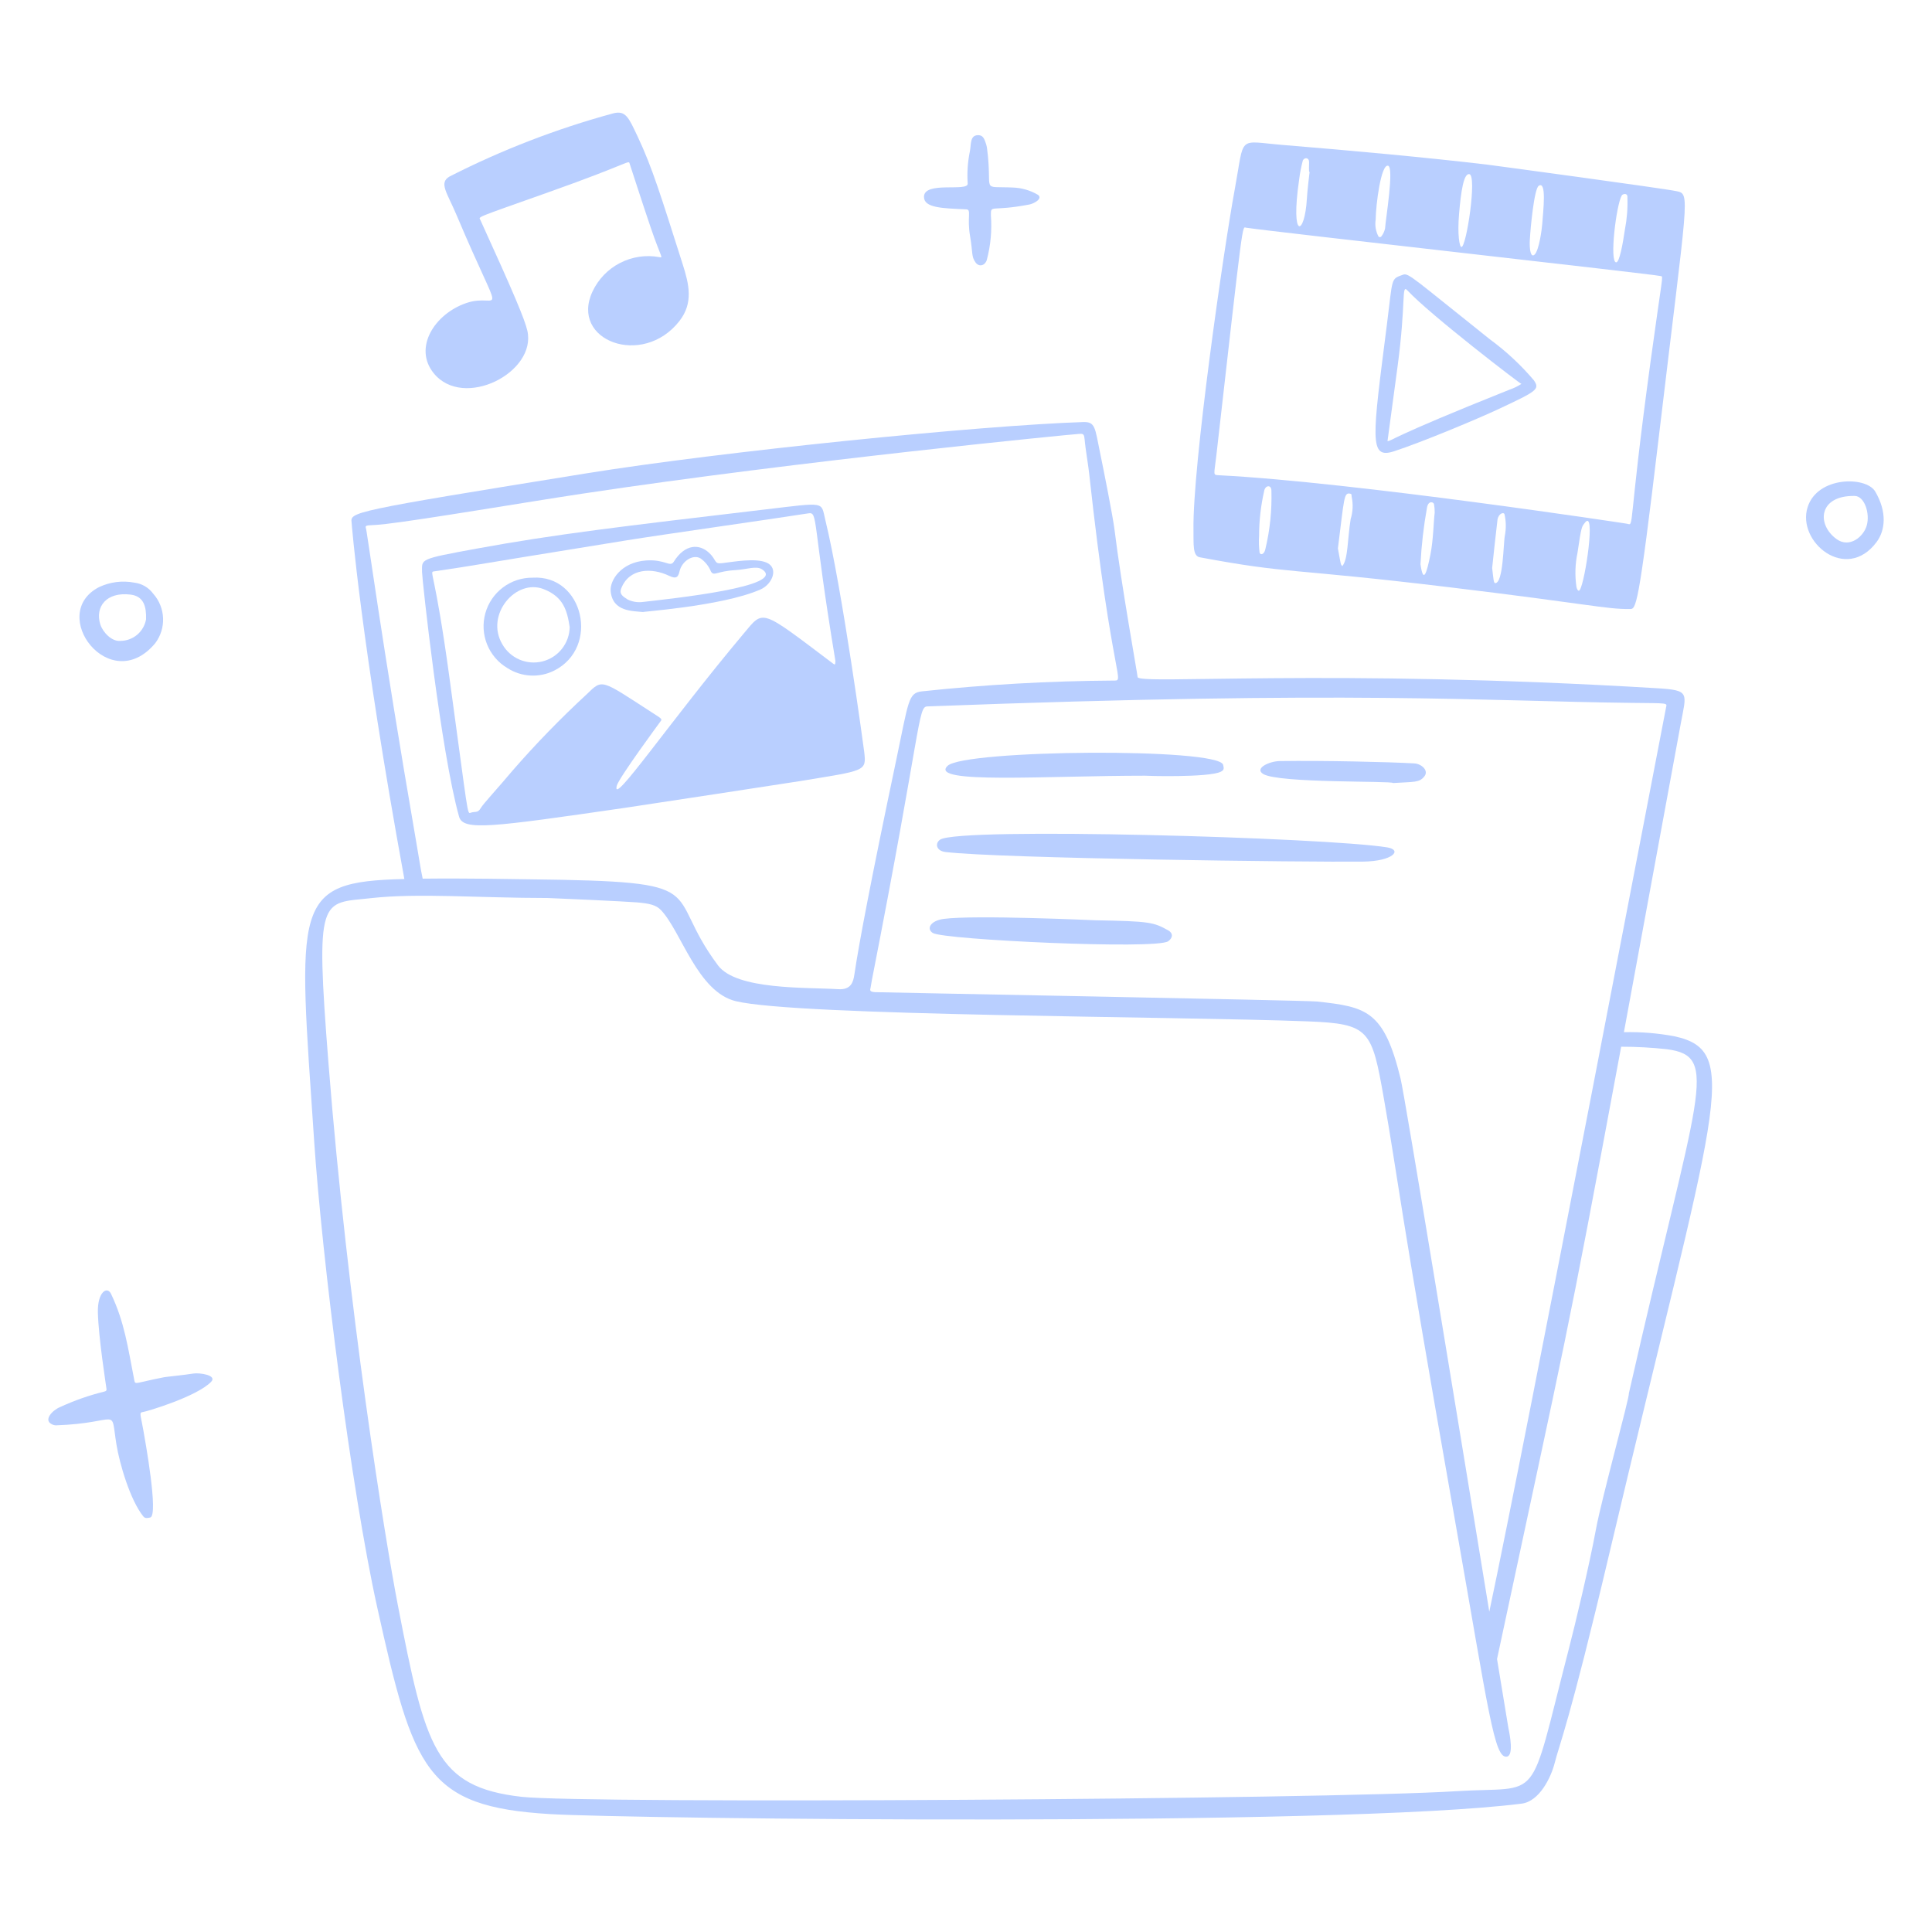 <?xml version="1.0" encoding="UTF-8"?> <svg xmlns="http://www.w3.org/2000/svg" width="172" height="172" viewBox="0 0 172 172" fill="none"><path d="M149.053 92.254C147.576 91.978 146.074 91.856 144.572 91.892L149.614 64.528C150.13 61.691 150.525 61.452 147.539 61.272C118.331 59.511 101.322 60.975 101.278 60.278C101.259 59.982 99.816 52.004 99.228 47.2C99.077 45.963 98.235 41.753 97.938 40.316C97.476 38.074 97.525 37.538 96.427 37.574C87.205 37.878 64.281 40.191 52.145 42.15C31.101 45.545 31.189 45.58 31.304 46.531C31.304 46.554 32.096 56.894 35.998 78.256C25.93 78.496 26.538 80.331 27.973 101.655C28.661 111.924 31.25 132.576 33.58 143.085C36.801 157.612 37.919 160.839 48.947 161.502C56.148 161.932 119 162.662 135.469 160.572C137.037 160.373 138.077 158.267 138.412 156.941C138.842 155.233 139.702 153.441 143.264 138.346C152.745 98.223 155.188 93.585 149.053 92.254ZM145.269 62.575C148.554 62.612 148.413 62.566 148.325 62.977C148.192 63.592 135.855 128.14 132.587 143.486C129.933 127.283 125.088 97.664 124.691 96.036C123.215 89.968 121.66 89.641 117.249 89.162C116.26 89.053 78.238 88.351 77.885 88.328C77.369 88.293 77.468 88.112 77.505 87.932C77.505 87.932 77.583 87.452 77.623 87.244C82.042 64.681 81.712 62.922 82.547 62.89C120.845 61.441 131.781 62.421 145.268 62.575H145.269ZM32.574 47.042C32.467 46.655 32.769 46.832 34.282 46.657C37.701 46.261 46.677 44.732 51.818 43.954C71.264 41.012 95.769 38.632 95.772 38.655C96.668 38.569 96.468 38.55 96.647 39.885C96.733 40.537 96.897 41.546 96.958 42.1C99.053 61.21 100.271 60.581 99.046 60.59C93.373 60.626 87.705 60.947 82.064 61.551C80.848 61.691 80.9 62.385 79.768 67.762C77.546 78.321 76.474 83.985 76.065 86.74C75.964 87.428 75.777 88.137 74.619 88.064C71.781 87.885 65.574 88.154 63.92 85.943C58.855 79.173 63.987 78.482 47.154 78.282C46.07 78.269 41.506 78.18 37.63 78.224C37.467 77.503 37.286 76.269 37.011 74.698C34.016 57.374 32.573 46.531 32.574 47.042ZM142.096 136.082C141.475 139.436 140.255 144.527 139.644 146.89C136.001 160.959 137.398 158.977 129.673 159.464C117.891 160.206 52.056 160.601 46.44 159.966C38.751 159.097 37.868 155.558 35.422 142.918C34.282 137.026 30.957 116.484 29.244 94.665C28.055 79.537 28.564 80.456 33.028 79.959C37.279 79.488 42.555 79.944 48.775 79.948C49.08 79.948 55.778 80.255 56.694 80.335C57.812 80.433 58.403 80.56 58.843 81.023C60.65 82.915 62.087 88.307 65.507 89.132C71.019 90.464 104.564 90.471 116.419 90.929C121.957 91.143 122.127 91.682 123.213 97.86C124.478 105.053 124.417 106.325 129.56 135.513C132.539 152.406 133.025 156.604 134.159 156.386C134.765 156.269 134.422 154.468 134.293 153.869C134.267 153.75 133.879 151.397 133.276 147.701C139.633 117.926 139.237 120.576 144.328 93.186C145.688 93.186 147.047 93.26 148.399 93.409C153.199 94.048 151.151 97 145.008 124.071C145.11 124.27 142.588 133.411 142.096 136.082Z" fill="#B9CFFF"></path><path d="M84.172 75.852C83.328 75.75 83.226 75.067 83.699 74.75C85.386 73.612 118.093 74.564 123.488 75.438C124.878 75.663 124.021 76.671 121.361 76.706C116.49 76.766 89.01 76.431 84.172 75.852Z" fill="#B9CFFF"></path><path d="M101.933 69.058C93.099 69.058 82.647 69.827 84.358 68.182C85.862 66.736 108.509 66.548 108.893 68.091C108.979 68.435 108.973 68.56 108.679 68.706C107.58 69.242 101.933 69.075 101.933 69.058Z" fill="#B9CFFF"></path><path d="M83.055 83.065C82.453 82.707 82.808 81.968 84.027 81.805C86.784 81.439 97.486 81.928 97.507 81.929C102.401 82.015 102.693 82.108 103.985 82.816C104.454 83.073 104.426 83.496 103.996 83.799C102.927 84.55 84.079 83.67 83.055 83.065Z" fill="#B9CFFF"></path><path d="M112.458 68.905C111.644 68.404 113.003 67.769 113.928 67.755C117.879 67.699 123.702 67.835 125.908 67.963C126.546 68 127.211 68.587 126.819 69.102C126.369 69.693 125.913 69.59 124.019 69.712C124.006 69.502 113.821 69.746 112.458 68.905Z" fill="#B9CFFF"></path><path d="M37.573 50.934C37.573 49.752 37.251 49.793 42.443 48.84C49.368 47.57 55.298 46.87 68.039 45.365C73.606 44.709 73.068 44.627 73.479 46.304C74.987 52.46 76.911 66.702 76.937 66.927C77.14 68.697 77.086 68.573 71.183 69.545C70.694 69.626 57.251 71.684 55.617 71.922C43.715 73.647 41.232 73.986 40.87 72.704C39.242 66.918 37.574 51.514 37.573 50.934ZM74.373 58.834C72.28 46.229 72.854 45.562 71.958 45.703C68.354 46.267 58.89 47.603 55.809 48.101C38.653 50.873 43.531 50.138 38.623 50.871C38.205 50.933 38.718 50.86 39.999 60.224C41.728 72.835 41.575 72.463 41.919 72.35C42.3 72.22 42.529 72.406 42.794 71.952C43.051 71.513 44.295 70.204 45.613 68.626C47.691 66.236 49.899 63.962 52.227 61.815C53.668 60.417 53.444 60.461 58.101 63.468C58.84 63.946 58.972 64.005 58.83 64.187C58.813 64.209 55.067 69.281 54.906 69.961C54.443 71.904 59.55 64.336 66.207 56.404C68.021 54.242 67.632 54.153 74.176 59.086C74.308 59.179 74.373 59.227 74.373 58.834Z" fill="#B9CFFF"></path><path d="M57.297 54.493C56.351 54.383 54.538 54.493 54.365 52.628C54.279 51.7 55.261 50.048 57.535 49.895C59.231 49.78 59.654 50.535 59.981 50.011C60.988 48.401 62.269 48.412 63.126 49.215C63.855 49.903 63.531 50.228 64.307 50.134C65.357 50.008 67.244 49.659 68.24 50.084C69.346 50.558 68.774 52.006 67.709 52.476C64.197 54.029 56.424 54.493 57.297 54.493ZM57.133 53.602C59.856 53.288 70.159 52.21 67.846 50.689C67.33 50.345 66.489 50.699 65.478 50.756C63.796 50.85 63.573 51.325 63.297 50.886C63.109 50.418 62.79 50.014 62.379 49.722C61.719 49.305 60.715 49.944 60.501 50.846C60.381 51.349 60.243 51.584 59.576 51.266C58.01 50.514 56.011 50.578 55.306 52.384C55.105 52.9 55.467 53.105 55.871 53.369C56.263 53.56 56.699 53.641 57.133 53.602Z" fill="#B9CFFF"></path><path d="M47.416 51.429C51.95 51.148 53.442 57.652 49.322 59.709C48.67 60.033 47.945 60.182 47.217 60.141C46.49 60.1 45.786 59.872 45.174 59.477C44.355 58.993 43.718 58.252 43.363 57.369C43.008 56.486 42.953 55.51 43.209 54.594C43.464 53.677 44.015 52.87 44.776 52.298C45.536 51.725 46.464 51.42 47.416 51.429ZM50.718 55.828C50.491 54.359 50.171 53.143 48.405 52.45C45.918 51.476 43.166 54.74 44.724 57.361C45.072 57.972 45.611 58.451 46.259 58.726C46.906 59 47.626 59.054 48.307 58.88C48.988 58.705 49.593 58.312 50.029 57.76C50.464 57.208 50.706 56.528 50.718 55.825V55.828Z" fill="#B9CFFF"></path><path d="M52.745 25.963C53.257 24.865 54.118 23.968 55.194 23.413C56.27 22.857 57.5 22.673 58.691 22.89C59.083 22.963 58.87 23.011 57.934 20.269C57.218 18.17 56.198 14.995 56.071 14.619C55.923 14.184 56.451 14.415 48.727 17.151C42.173 19.473 42.627 19.28 42.763 19.578C45.742 26.108 46.712 28.417 46.947 29.436C47.801 33.153 41.264 36.502 38.611 33.226C36.782 30.968 38.675 27.962 41.495 26.985C44.514 25.938 44.966 29.373 40.644 19.142C39.8 17.142 39.041 16.279 40.026 15.712C44.669 13.348 49.542 11.466 54.569 10.098C55.703 9.794 55.964 10.456 56.763 12.145C58.065 14.896 58.851 17.477 60.771 23.504C61.345 25.305 61.751 26.968 60.477 28.592C57.211 32.76 50.712 30.33 52.745 25.963Z" fill="#B9CFFF"></path><path d="M9.476 123.619C9.439 123.318 8.77 119.091 8.714 116.852C8.669 115.01 9.544 114.473 9.887 115.192C11.08 117.686 11.385 119.95 11.965 122.92C12.041 123.307 12.122 123.092 14.612 122.61C14.85 122.565 16.423 122.412 17.209 122.283C17.767 122.192 19.359 122.429 18.799 123.015C17.556 124.321 13.078 125.664 12.731 125.707C12.357 125.754 12.512 125.898 12.757 127.304C12.896 128.099 14.151 134.973 13.365 135.102C13.166 135.134 12.935 135.217 12.763 135.006C11.582 133.55 10.641 130.276 10.374 128.642C9.795 125.104 10.804 126.695 4.977 126.894C4.834 126.888 4.694 126.847 4.572 126.773C3.877 126.399 4.665 125.542 5.366 125.26C6.624 124.679 7.934 124.22 9.279 123.89C9.476 123.849 9.502 123.759 9.476 123.619Z" fill="#B9CFFF"></path><path d="M82.259 17.526C82.259 16.093 86.168 17.102 86.152 16.351C86.085 15.384 86.151 14.413 86.347 13.464C86.468 12.875 86.336 12.059 87.042 12.035C87.356 12.025 87.533 12.148 87.676 12.509C87.766 12.723 87.832 12.947 87.869 13.176C88.409 17.23 87.208 16.563 90.173 16.695C90.961 16.722 91.73 16.946 92.409 17.346C92.873 17.686 92.034 18.133 91.644 18.206C88.197 18.869 88.211 18.171 88.216 19.182C88.317 20.508 88.196 21.841 87.856 23.127C87.725 23.616 87.181 23.832 86.843 23.355C86.465 22.82 86.623 22.547 86.361 21.013C86.076 19.349 86.504 18.66 86.034 18.638C83.893 18.542 82.261 18.513 82.259 17.526Z" fill="#B9CFFF"></path><path d="M11.954 51.87C12.287 51.91 12.608 52.018 12.897 52.187C13.187 52.356 13.438 52.582 13.637 52.852C14.174 53.453 14.485 54.221 14.518 55.025C14.552 55.83 14.304 56.621 13.819 57.263C9.794 62.09 4.175 54.647 8.831 52.262C9.805 51.806 10.898 51.669 11.954 51.87ZM10.711 57.056C11.258 57.056 11.787 56.864 12.207 56.513C12.626 56.161 12.908 55.673 13.003 55.135C13.035 54.046 12.826 53.084 11.627 52.936C9.464 52.669 8.445 54.029 8.928 55.585C9.152 56.29 9.954 57.132 10.712 57.056H10.711Z" fill="#B9CFFF"></path><path d="M166.946 43.76C168.018 45.588 167.84 47.218 167.066 48.257C164.354 51.895 159.94 48.24 160.928 45.147C161.812 42.379 166.141 42.386 166.946 43.76ZM163.521 48.005C164.655 48.812 165.905 47.792 166.191 46.782C166.494 45.715 165.993 44.17 165.125 44.153C161.9 44.087 161.692 46.698 163.521 48.005Z" fill="#B9CFFF"></path><path d="M109.93 16.835C110.826 11.97 110.112 12.569 114.179 12.902C120.329 13.406 126.97 14.014 132.355 14.65C133.052 14.736 148.067 16.767 149.238 17.016C150.521 17.29 150.27 17.096 147.677 38.913C145.842 54.348 145.654 54.221 145.087 54.221C142.931 54.233 141.568 53.791 129.009 52.278C114.561 50.537 114.915 51.129 106.809 49.612C106.16 49.491 106.271 48.413 106.251 47.177C106.159 41.543 108.922 22.301 109.93 16.835ZM144.846 46.626C145.526 46.78 144.876 47.33 146.954 32.115C147.982 24.596 148.095 24.633 147.879 24.582C147.069 24.389 113.382 20.643 110.932 20.271C110.575 20.217 110.72 19.144 108.288 40.549C108.085 42.337 107.95 42.281 108.546 42.311C120.475 42.919 144.93 46.626 144.842 46.626H144.846ZM130.806 15.501C130.308 15.435 130.068 17.018 129.897 19.027C129.737 20.897 129.934 22.003 130.111 21.99C130.548 21.985 131.515 15.597 130.806 15.501ZM126.462 50.236C126.712 51.972 126.997 51.11 127.344 49.382C127.612 48.042 127.622 46.442 127.726 45.648C127.73 45.401 127.711 45.154 127.67 44.91C127.663 44.698 127.168 44.512 127.043 45.181C126.742 46.852 126.548 48.541 126.46 50.236H126.462ZM144.886 17.566C144.901 17.136 144.462 17.267 144.384 17.394C143.893 18.197 143.261 23.377 143.89 23.356C144.17 23.348 144.461 21.794 144.664 20.415C144.845 19.477 144.919 18.521 144.883 17.566H144.886ZM141.088 46.553C140.83 46.897 140.794 46.772 140.439 49.219C140.232 50.203 140.199 51.215 140.341 52.21C140.346 52.31 140.486 52.764 140.646 52.517C141.135 51.761 142.097 45.191 141.086 46.553H141.088ZM122.722 21.055C122.739 21.074 122.76 21.089 122.783 21.099C122.806 21.108 122.832 21.113 122.857 21.111C122.882 21.11 122.907 21.102 122.929 21.09C122.951 21.078 122.97 21.06 122.984 21.039C123.141 20.834 123.251 20.597 123.307 20.345C123.355 19.535 124.132 14.897 123.577 14.755C122.947 14.592 122.486 18.217 122.472 19.555C122.391 20.069 122.479 20.595 122.722 21.055ZM119.11 48.825C119.406 50.429 119.339 50.193 119.501 50.402C120.017 49.784 119.95 48.08 120.243 46.219C120.445 45.573 120.476 44.886 120.335 44.224C120.302 44.133 120.376 43.997 120.226 43.958C119.632 43.803 119.682 44.289 119.11 48.825ZM132.842 50.568C132.961 51.554 132.971 51.915 133.115 51.915C133.842 51.915 133.837 48.33 133.975 47.672C134.092 47.057 134.083 46.424 133.948 45.813C133.897 45.542 133.417 45.7 133.319 46.254C133.291 46.409 132.842 50.475 132.842 50.568ZM136.196 21.321C136.142 22.321 136.307 22.974 136.626 22.66C137.015 22.271 137.262 20.47 137.301 19.932C137.387 18.76 137.707 16.079 136.992 16.538C136.579 16.802 136.252 20.321 136.199 21.321H136.196ZM112.092 47.699C112.058 48.199 112.073 48.701 112.137 49.198C112.214 49.444 112.552 49.377 112.653 48.879C113.06 47.179 113.24 45.432 113.19 43.685C113.19 43.125 112.629 43.181 112.539 43.735C112.245 45.036 112.094 46.365 112.092 47.699ZM116.594 15.307C116.533 15.301 116.525 15.307 116.544 14.44C116.553 14.018 116.147 13.987 115.99 14.275C115.84 14.837 115.73 15.408 115.659 15.985C114.862 21.434 116.16 21.006 116.347 17.691C116.376 17.082 116.593 15.222 116.594 15.307Z" fill="#B9CFFF"></path><path d="M123.474 28.878C124.008 24.682 123.789 24.855 124.907 24.457C125.409 24.277 125.81 24.771 132.654 30.219C134.09 31.273 135.397 32.491 136.549 33.848C137.121 34.666 136.813 34.82 133.405 36.422C131.572 37.282 126.605 39.363 124.11 40.175C121.862 40.906 122.168 39.13 123.474 28.878ZM125.306 25.863C124.731 25.247 125.211 26.794 124.404 32.756C123.523 39.271 123.524 39.251 123.525 39.272C123.961 39.244 123.444 39.063 134.381 34.693C134.756 34.566 135.114 34.393 135.446 34.177C135.45 34.262 127.349 28.054 125.306 25.863Z" fill="#B9CFFF"></path></svg> 